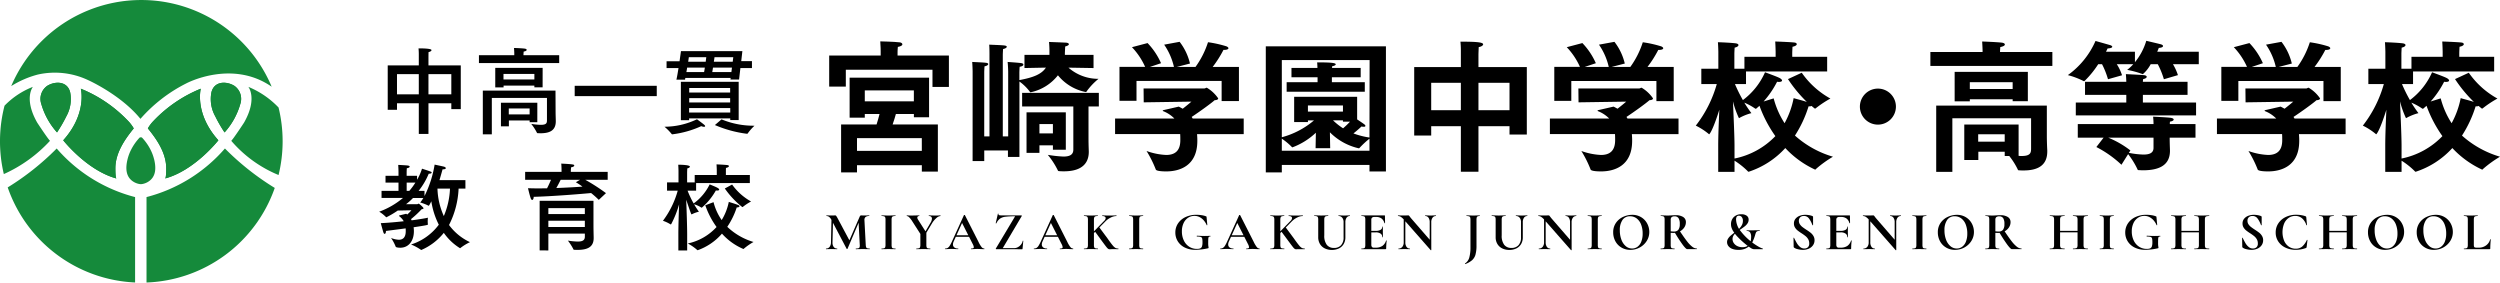 <svg xmlns="http://www.w3.org/2000/svg" xmlns:xlink="http://www.w3.org/1999/xlink" width="471.967" height="53.334" viewBox="0 0 471.967 53.334">
  <defs>
    <clipPath id="clip-path">
      <rect id="長方形_26" data-name="長方形 26" width="471.967" height="53.334" fill="none"/>
    </clipPath>
  </defs>
  <g id="logo-type-miyazaki-gakuen" transform="translate(0 0)">
    <g id="グループ_28" data-name="グループ 28" transform="translate(0 0)" clip-path="url(#clip-path)">
      <path id="パス_4" data-name="パス 4" d="M48.09,33.741a29.26,29.26,0,0,1-14.8,9.171V59.04A26.69,26.69,0,0,0,57.5,41.184a49.957,49.957,0,0,1-9.406-7.443" transform="translate(-5.629 -5.706)" fill="#158a3b"/>
      <path id="パス_5" data-name="パス 5" d="M9.437,29.924c-.538-.573-2.413-3.441-2.413-3.441-2.593-4.554-.813-6.749-.813-6.749A15.035,15.035,0,0,0,.857,23.288,26.835,26.835,0,0,0,.723,36.2a26.679,26.679,0,0,0,8.714-6.277" transform="translate(0 -3.337)" fill="#158a3b"/>
      <path id="パス_6" data-name="パス 6" d="M11,33.741a49.525,49.525,0,0,1-9.249,7.345A26.69,26.69,0,0,0,25.8,59.033V42.912A29.26,29.26,0,0,1,11,33.741" transform="translate(-0.296 -5.706)" fill="#158a3b"/>
      <path id="パス_7" data-name="パス 7" d="M17.014,15.1s6.2,2.751,9.93,7.337a28.544,28.544,0,0,1,8.665-6.7s8.576-4.588,16.109.632a26.687,26.687,0,0,0-49.172-.114A17.87,17.87,0,0,1,7.59,14.07,14.708,14.708,0,0,1,17.014,15.1" transform="translate(-0.43 0)" fill="#158a3b"/>
      <path id="パス_8" data-name="パス 8" d="M55.773,19.735s1.781,2.194-.813,6.748c0,0-1.875,2.868-2.413,3.442a23.613,23.613,0,0,0,8.927,6.454,26.821,26.821,0,0,0,0-12.743,16.6,16.6,0,0,0-5.7-3.9" transform="translate(-8.886 -3.337)" fill="#158a3b"/>
      <path id="パス_9" data-name="パス 9" d="M14.8,20.593c-.516-2.062-2.721-2.158-4.281-1.238A3,3,0,0,0,9.349,22.8a13.673,13.673,0,0,0,2.973,5.376,26.834,26.834,0,0,0,1.771-3.068,6.633,6.633,0,0,0,.707-4.518" transform="translate(-1.556 -3.179)" fill="#158a3b"/>
      <path id="パス_10" data-name="パス 10" d="M24.211,35.214c-.009-2.872,1.716-5.425,3.467-7.565a7.158,7.158,0,0,0-1.107-1.455,25.551,25.551,0,0,0-8.886-6.04s1.233,4.68-3.32,9.74c0,0,4.459,5.692,10.056,7.21-.214-.058-.209-1.722-.21-1.889" transform="translate(-2.429 -3.408)" fill="#158a3b"/>
      <path id="パス_11" data-name="パス 11" d="M52.294,19.355c-1.559-.92-3.765-.825-4.281,1.238a6.633,6.633,0,0,0,.707,4.518,26.835,26.835,0,0,0,1.771,3.068A13.673,13.673,0,0,0,53.464,22.8a3,3,0,0,0-1.17-3.447" transform="translate(-8.094 -3.179)" fill="#158a3b"/>
      <path id="パス_12" data-name="パス 12" d="M43.587,20.153a25.566,25.566,0,0,0-8.886,6.04,7.158,7.158,0,0,0-1.107,1.455c1.752,2.14,3.476,4.693,3.467,7.565,0,.167,0,1.832-.21,1.889,5.6-1.517,10.056-7.21,10.056-7.21-4.553-5.059-3.32-9.74-3.32-9.74" transform="translate(-5.681 -3.408)" fill="#158a3b"/>
      <path id="パス_13" data-name="パス 13" d="M14.8,20.593c-.516-2.062-2.721-2.158-4.281-1.238A3,3,0,0,0,9.349,22.8a13.673,13.673,0,0,0,2.973,5.376,26.834,26.834,0,0,0,1.771-3.068,6.633,6.633,0,0,0,.707-4.518" transform="translate(-1.556 -3.179)" fill="#158a3b"/>
      <path id="パス_14" data-name="パス 14" d="M24.211,35.214c-.009-2.872,1.716-5.425,3.467-7.565a7.158,7.158,0,0,0-1.107-1.455,25.551,25.551,0,0,0-8.886-6.04s1.233,4.68-3.32,9.74c0,0,4.459,5.692,10.056,7.21-.214-.058-.209-1.722-.21-1.889" transform="translate(-2.429 -3.408)" fill="#158a3b"/>
      <path id="パス_15" data-name="パス 15" d="M43.587,20.153a25.566,25.566,0,0,0-8.886,6.04,7.158,7.158,0,0,0-1.107,1.455c1.752,2.14,3.476,4.693,3.467,7.565,0,.167,0,1.832-.21,1.889,5.6-1.517,10.056-7.21,10.056-7.21-4.553-5.059-3.32-9.74-3.32-9.74" transform="translate(-5.681 -3.408)" fill="#158a3b"/>
      <path id="パス_16" data-name="パス 16" d="M52.294,19.355c-1.559-.921-3.765-.825-4.281,1.238a6.633,6.633,0,0,0,.707,4.518,26.749,26.749,0,0,0,1.771,3.068A13.679,13.679,0,0,0,53.464,22.8a3,3,0,0,0-1.17-3.447" transform="translate(-8.094 -3.179)" fill="#158a3b"/>
      <path id="パス_17" data-name="パス 17" d="M33.942,35.333a8.332,8.332,0,0,0-.7-1.85,9.754,9.754,0,0,0-1.55-2.2.253.253,0,0,0-.19-.078.494.494,0,0,1-.128,0,.252.252,0,0,0-.189.078,9.758,9.758,0,0,0-1.55,2.2,8.374,8.374,0,0,0-.7,1.85c-.4,1.644-.411,3.4,1.245,4.332a3.116,3.116,0,0,0,1.147.375.521.521,0,0,0,.089,0h.052a.523.523,0,0,0,.089,0,3.111,3.111,0,0,0,1.146-.375c1.656-.936,1.645-2.689,1.245-4.332" transform="translate(-4.854 -5.277)" fill="#158a3b"/>
      <path id="パス_18" data-name="パス 18" d="M101.885,22.456H100.1V21.347H95.785v5.8H93.961v-5.8H89.845v1.235H88.093V14.21h5.868V12.224a11.384,11.384,0,0,0-.054-1.234c2.326,0,2.45.232,2.45.34,0,.143-.268.322-.554.357-.018.341-.018.895-.018.895V14.21h6.1Zm-12.04-2.79H93.96v-3.81H89.845Zm5.939,0H100.1v-3.81H95.785Z" transform="translate(-14.897 -1.858)"/>
      <path id="パス_19" data-name="パス 19" d="M123.971,13.748H108.819V12.263h6.672v-.411s-.017-.572-.053-.948c.286,0,1.556.053,2.057.125.214.036.34.125.34.233,0,.125-.179.251-.572.322-.018.2-.036.555-.036.555v.125h6.744Zm-.68,9.32c0,.411.036,1.324.036,1.61v.071c0,1.825-1.289,2.254-2.9,2.254-.179,0-.34-.018-.519-.018-.071,0-.125-.017-.143-.089a9.933,9.933,0,0,0-1.074-1.664,12.229,12.229,0,0,0,1.807.179c1.109,0,1.163-.376,1.163-.895V20.331H111.252V27.2h-1.7V18.954h13.721Zm-2.451-4.74h-1.556v-.322H113.47v.34H111.9V14.66h8.945Zm-1,6.583h-1.449v-.322h-3.918V25.7h-1.5V21.244h6.869Zm-6.386-8.068h5.832V15.805h-5.832Zm1,6.6h3.935V22.317h-3.935Z" transform="translate(-18.402 -1.844)"/>
      <rect id="長方形_25" data-name="長方形 25" width="15.492" height="1.95" transform="translate(108.495 16.197)"/>
      <path id="パス_20" data-name="パス 20" d="M152.478,27.32a.148.148,0,0,1-.143-.054,9.841,9.841,0,0,0-1.359-1.377,14.226,14.226,0,0,0,6.136-1.413c1.521,1.127,1.538,1.162,1.538,1.305,0,.071-.09.125-.214.125a1.661,1.661,0,0,1-.518-.125,18.6,18.6,0,0,1-5.439,1.539m12.988-13.81h2.022v1.306h-2.182l-.251,2.164h-1.628l.036-.3h-8.552l-.053.322h-1.629c.144-.626.269-1.413.394-2.182h-2.254V13.528h2.451c.107-.787.214-1.485.268-1.914h11.593Zm-.483,11.127h-1.592v-.322h-7.764v.34h-1.556V17.409h10.912Zm-9.731-9.91c-.036.286-.09.554-.144.841h3.346c.053-.251.089-.537.142-.841Zm.322-1.968c-.036.251-.071.537-.125.859h3.309l.108-.859Zm.054,10.448h7.764v-.841h-7.764Zm.017-3.775h7.728v-.859h-7.728Zm0,1.879h7.728v-.823h-7.728Zm4.49-6.583c-.053.3-.089.59-.143.841h3.614l.107-.841Zm.287-1.968c-.036.287-.09.572-.125.859h3.56l.106-.859Zm1.324,11.736a15.708,15.708,0,0,0,6.226,1.2,9.265,9.265,0,0,0-1.289,1.467c-.017.054-.107.054-.16.054a22.338,22.338,0,0,1-6.029-1.646Z" transform="translate(-25.531 -1.964)"/>
      <path id="パス_21" data-name="パス 21" d="M102.435,41.927h-1.289A16.672,16.672,0,0,1,99.34,48.8a10.3,10.3,0,0,0,3.953,3.238,9.443,9.443,0,0,0-1.807,1.109c-.036.035-.053.035-.071.035a10.261,10.261,0,0,1-3.059-2.9A11.025,11.025,0,0,1,94.1,53.52a.137.137,0,0,1-.071-.037,9.5,9.5,0,0,0-1.86-1,10.472,10.472,0,0,0,5.241-3.739,14.559,14.559,0,0,1-1.413-4.419,7.705,7.705,0,0,1-.412.769c-.035.053-.053.071-.089.071a.065.065,0,0,1-.054-.018,7.912,7.912,0,0,0-1.538-.59,7.228,7.228,0,0,0,.59-.859h-1.95a10.652,10.652,0,0,1-1.324,1.181h2.093c.107,0,.2-.107.3-.107.09,0,.912.7.912.877,0,.107-.161.143-.358.179a19.985,19.985,0,0,1-2,1.861c.036.071.071.143.108.232,1.52-.2,2.737-.411,3.077-.5,0,0-.037.411-.037.769a3,3,0,0,0,.037.464v.036c0,.09-.054.144-2.7.537a4.9,4.9,0,0,1,.054.716v.035c0,1.879-1.038,3.113-2.558,3.113-.125,0-.823-.018-.877-.2a8.368,8.368,0,0,0-.877-1.646,4.356,4.356,0,0,0,1.467.34c.715,0,1.306-.376,1.306-1.61a5.274,5.274,0,0,0-.018-.537c-1.288.179-2.611.341-3.721.484v.053c0,.341-.125.5-.251.5-.071,0-.143-.072-.2-.2-.161-.448-.519-1.825-.519-1.825,1.306-.053,2.88-.2,4.329-.357a3.107,3.107,0,0,0-.841-.948c-.036-.036-.053-.054-.053-.071a.1.1,0,0,1,.053-.072l1.306-.322c.071.054.125.089.2.143a8.149,8.149,0,0,0,.787-.805l-2.576.054a17.385,17.385,0,0,1-2.146,1.27c-.037,0-.054-.017-.09-.053a6.7,6.7,0,0,0-1.27-1,14.863,14.863,0,0,0,4.49-2.594H86.6V42.356h3.2V40.8h-2.45V39.511H89.8v-.84c0-.215-.036-1-.054-1.217,0,0,1.539.072,1.843.125.215.036.322.107.322.2,0,.125-.215.268-.537.3-.018.143-.036.626-.036.823v.608h1.968v.752a9.681,9.681,0,0,0,.931-2.093s1.359.429,1.682.572a.208.208,0,0,1,.143.161c0,.108-.161.215-.5.215h-.054A13.336,13.336,0,0,1,93.6,42.356h1.109v.984A20.544,20.544,0,0,0,96.62,37.4s1.539.322,1.789.393c.215.072.322.179.322.269,0,.125-.161.232-.555.232h-.053c-.107.341-.3,1.092-.591,2.039h4.9ZM91.343,40.8v1.556h.5A12,12,0,0,0,92.988,40.8Zm5.814,1.127a13.437,13.437,0,0,0,1.2,5.188,14.611,14.611,0,0,0,1.163-5.188Z" transform="translate(-14.569 -6.324)"/>
      <path id="パス_22" data-name="パス 22" d="M134.9,40.222h-4.239a36.8,36.8,0,0,1,3.917,2.523l-1.359,1.27a17.608,17.608,0,0,0-1.449-1.288c-1.467.144-7.263.626-10.841.715v.036c0,.287-.125.555-.286.555-.09,0-.2-.107-.287-.358-.179-.5-.5-1.86-.5-1.86.591.018,1.253.036,1.986.036.518,0,1.055-.017,1.61-.017.3-.572.554-1.145.751-1.61h-4.884v-1.5h6.87v-.429s0-.572-.054-1.128c2.415.125,2.451.179,2.451.376,0,.125-.2.268-.59.322a6.6,6.6,0,0,0-.054.7v.16H134.9Zm-2.683,8.586c0,.931.036,2.076.036,2.308v.125c0,1.86-1.449,2.218-3.113,2.218-.2,0-.376-.017-.572-.017-.072,0-.108-.018-.125-.071a10.171,10.171,0,0,0-1.056-1.664,13.569,13.569,0,0,0,1.86.179c.877,0,1.342-.233,1.342-.913v-.59H123.7v3.185l-1.645-.018V44.194h10.161ZM123.7,46.7h6.887V45.572H123.7Zm0,2.433h6.887V47.951H123.7Zm2.326-8.909c-.214.43-.5,1-.823,1.556,1.825-.071,3.614-.161,4.937-.268a13.9,13.9,0,0,0-1.252-.823l.805-.465Z" transform="translate(-20.177 -6.284)"/>
      <path id="パス_23" data-name="パス 23" d="M167.03,40.882H156.888v1.431h-1.61a17.9,17.9,0,0,0,1.145,2.415,9.77,9.77,0,0,0,3.023-3.6s1.181.464,1.5.661c.214.125.3.233.3.322,0,.107-.125.179-.357.179a1.334,1.334,0,0,1-.269-.018,12.128,12.128,0,0,1-2.593,3.2.157.157,0,0,1-.108.054.142.142,0,0,1-.071-.036,4.862,4.862,0,0,0-1.341-.608,15.478,15.478,0,0,0,.911,1.4,5.907,5.907,0,0,0-1.323.483.066.066,0,0,1-.054.018c-.071,0-.107-.036-1.02-2.755.071,1.879.179,5.045.179,6.512V53.6h-1.664V50.435c0-1.216.072-3.756.144-5.545A19.717,19.717,0,0,1,152.2,48.61a.13.13,0,0,1-.107.071.065.065,0,0,1-.054-.018A6.385,6.385,0,0,0,150.626,48a17.043,17.043,0,0,0,2.791-5.689H151.4V40.756h2.164v-2.2s-.018-.769-.053-1.145c.429,0,2.2.036,2.2.358,0,.125-.161.268-.484.34-.017.25-.036.661-.036.661v1.986h1.432v-1.4h4.168v-.93s-.017-.716-.053-1.074c.268,0,1.556.071,2.021.125.215.018.322.107.322.2,0,.125-.179.268-.554.34-.018.2-.018.608-.018.608v.734h4.526Zm-6.852,3.6a10.349,10.349,0,0,0,1.539,3.382,10.452,10.452,0,0,0,1.342-3.435c.232.089,1.288.376,1.842.626.125.054.179.125.179.2,0,.108-.179.214-.412.214h-.107a14.549,14.549,0,0,1-1.789,3.668,12.153,12.153,0,0,0,4.955,2.862,11.205,11.205,0,0,0-1.825,1.27c-.036.036-.054.054-.09.054a11.4,11.4,0,0,1-4.043-2.9,10.831,10.831,0,0,1-4.579,3.131.152.152,0,0,1-.107-.054,8.669,8.669,0,0,0-1.771-1.216,10.246,10.246,0,0,0,5.438-3.113,15.71,15.71,0,0,1-2.129-4.1Zm3.506-3.327a10.9,10.9,0,0,0,3.578,3.2,9.821,9.821,0,0,0-1.521,1,.162.162,0,0,1-.089.053c-.037,0-.054-.017-.09-.036a16.4,16.4,0,0,1-3.256-3.471Z" transform="translate(-25.472 -6.317)"/>
      <path id="パス_24" data-name="パス 24" d="M188.4,12.077h9.72v-.83s0-.964-.08-1.847c0,0,2.624.053,3.695.187.268.027.482.188.482.375,0,.161-.214.376-.857.483-.054.455-.054,1.017-.054,1.017v.616H211v5.918H207.9v-3.24h-16.36v3.186H188.4Zm2.249,13.013h6.695c.214-.642.4-1.365.563-1.981h-2.785v.7h-2.865V16.255h15v7.471h-2.866V23.11h-3.4c-.135.455-.348,1.258-.617,1.981h8.542v8.891h-3.026V32.776H193.65v1.366h-3Zm15.236,2.571H193.65v2.41h12.237Zm-1.5-9h-9.264v2.061h9.264Z" transform="translate(-31.86 -1.589)"/>
      <path id="パス_25" data-name="パス 25" d="M220.973,15.044s-.027-1.124-.08-1.74c.294.027,2.035.08,2.571.16.321.027.454.134.454.241,0,.16-.241.348-.7.429-.027.348-.054,1.017-.054,1.017V27.362h.99V11.724s0-1.1-.053-1.687c.268.027,2.3.081,2.865.16.295.027.455.134.455.241,0,.161-.268.348-.7.429-.027.348-.053,1.044-.053,1.044v15.45h1.017V15.1s-.027-1.178-.107-1.794c.295.027,1.982.134,2.518.214.321.027.455.161.455.295,0,.16-.241.348-.7.4-.027.322-.054,1.018-.054,1.018v1.5c2.6-.483,4.2-1.1,5.008-2.356l-4.044.08v-2.49h4.713v-.4a18.949,18.949,0,0,0-.08-2.035s2.838.107,3.24.134c.295.027.508.134.508.294,0,.134-.187.295-.7.429,0,.294-.053.99-.053,1.312v.268h5.409v2.49l-4.739-.08a8.552,8.552,0,0,0,5.677,2.115,12.393,12.393,0,0,0-2.249,2.383.148.148,0,0,1-.161.107,8.97,8.97,0,0,1-5.248-3.16,8.9,8.9,0,0,1-5.168,3.213c-.053,0-.081-.027-.134-.107A9.021,9.021,0,0,0,229.809,17V31.244h-2.169V30.013h-4.472v2.008h-2.2Zm9.346,4.1H244.8v2.571H242.85v6.025c0,1.312.053,2.329.053,2.517,0,3.053-2.517,3.695-4.659,3.695-.295,0-.589,0-.857-.027-.268,0-.294-.081-.321-.134a14.742,14.742,0,0,0-1.9-2.946,23.868,23.868,0,0,0,2.945.322c1.152,0,1.874-.322,1.874-1.312v-8.14h-9.666Zm.83,3.668h7.417v7.069h-2.436v-.83h-2.544v1.419h-2.436Zm4.98,2.223h-2.544V26.8h2.544Z" transform="translate(-37.354 -1.611)"/>
      <path id="パス_26" data-name="パス 26" d="M253.357,23.982H264.55a6.036,6.036,0,0,0-2.115-1.392c-.054-.027-.081-.054-.081-.081,0-.053.054-.081.107-.107.375-.081,2.919-.67,2.919-.67.268.135.509.268.749.4.616-.482,1.312-1.044,1.634-1.339l-9,.134-.027-2.625h11.514c.134,0,.241-.134.429-.134a6.7,6.7,0,0,1,2.142,2.008c0,.214-.241.322-.67.348-.616.563-2.838,2.169-4.338,3.16a2.92,2.92,0,0,1,.188.294h9.639v2.946h-8.809c.027.348.053.724.053,1.071v.214c0,4.767-3.427,5.757-5.864,5.757-.241,0-1.9,0-1.982-.375a21.3,21.3,0,0,0-1.741-3.481,12.555,12.555,0,0,0,3.7.75c1.633,0,2.677-.75,2.677-2.785v-.053c0-.348,0-.723-.027-1.1H253.357Zm.83-9.746h4.847a13.239,13.239,0,0,0-2.49-3.722l2.946-.777a13.124,13.124,0,0,1,2.543,3.8l-2.088.7h4.525a12.145,12.145,0,0,0-1.848-4.2L265.54,9.5a10.656,10.656,0,0,1,1.955,4.1l-2.49.642h3.534A16.584,16.584,0,0,0,270.9,9.577a21.513,21.513,0,0,1,3.481.776c.241.107.375.241.375.348,0,.188-.268.322-.83.322h-.107a21.05,21.05,0,0,1-2.035,3.213h4.954v6.454h-3.267v-3.8H257.4v3.749h-3.213Z" transform="translate(-42.844 -1.606)"/>
      <path id="パス_27" data-name="パス 27" d="M287.6,10.528h22.68V34.145h-3.107V32.913H290.626v1.419H287.6Zm5.355,9.532h11.889v4.258c1.553,1.044,1.553,1.044,1.553,1.232,0,.107-.081.16-.295.16a1.42,1.42,0,0,1-.428-.053c-.348.321-.884.8-1.526,1.312a14.608,14.608,0,0,0,3.025.776l.027-14.62H290.626V27.692a15.587,15.587,0,0,0,6.079-3.186h-1.152v.322h-2.6Zm14.218,10.175V27.959A16.439,16.439,0,0,0,305.3,29.7c-.054.053-.081.081-.135.081a11.111,11.111,0,0,1-5.462-3.026l.054,3H297l.054-2.918a13.091,13.091,0,0,1-4.419,2.758c-.053,0-.08-.027-.134-.081a11.521,11.521,0,0,0-1.875-1.553v2.276ZM291.537,17.3h5.837v-.937h-4.926V14.6h4.9c0-.322-.027-.7-.053-1.044,2.731,0,3.507.107,3.507.376,0,.134-.268.294-.669.347,0,.107-.027.214-.027.322h5.408v1.767h-5.436V17.3h6.213V19.1H291.537Zm10.63,4.391h-6.614v1.152h6.614Zm0,2.812h-1.875a12.4,12.4,0,0,0,1.9,1.5,15.125,15.125,0,0,0,1.312-1.259h-1.339Z" transform="translate(-48.635 -1.78)"/>
      <path id="パス_28" data-name="パス 28" d="M321.32,14.257h8.809V11.312a17.109,17.109,0,0,0-.081-1.848c3.214,0,4.285.134,4.285.509,0,.214-.375.455-.83.509-.027.509-.054,1.339-.054,1.339v2.437h9.131V27h-3.266v-1.58h-5.864v8.6h-3.32v-8.6h-5.6V27.19H321.32Zm8.809,2.972h-5.6V22.4h5.6Zm9.185,0h-5.864V22.4h5.864Z" transform="translate(-54.337 -1.6)"/>
      <path id="パス_29" data-name="パス 29" d="M352.15,23.982h11.193a6.036,6.036,0,0,0-2.115-1.392c-.054-.027-.081-.054-.081-.081,0-.053.054-.081.107-.107.375-.081,2.919-.67,2.919-.67.268.135.509.268.749.4.616-.482,1.312-1.044,1.634-1.339l-9,.134-.027-2.625h11.514c.134,0,.241-.134.429-.134a6.7,6.7,0,0,1,2.142,2.008c0,.214-.241.322-.67.348-.616.563-2.838,2.169-4.338,3.16a2.925,2.925,0,0,1,.188.294h9.639v2.946h-8.809c.027.348.053.724.053,1.071v.214c0,4.767-3.427,5.757-5.864,5.757-.241,0-1.9,0-1.982-.375a21.3,21.3,0,0,0-1.741-3.481,12.555,12.555,0,0,0,3.7.75c1.633,0,2.677-.75,2.677-2.785v-.053c0-.348,0-.723-.027-1.1H352.15Zm.83-9.746h4.847a13.239,13.239,0,0,0-2.49-3.722l2.946-.777a13.124,13.124,0,0,1,2.543,3.8l-2.088.7h4.525a12.145,12.145,0,0,0-1.848-4.2l2.919-.535a10.656,10.656,0,0,1,1.955,4.1l-2.49.642h3.534a16.583,16.583,0,0,0,2.356-4.659,21.513,21.513,0,0,1,3.481.776c.241.107.375.241.375.348,0,.188-.268.322-.83.322h-.107a21.05,21.05,0,0,1-2.035,3.213h4.954v6.454h-3.267v-3.8H356.193v3.749H352.98Z" transform="translate(-59.551 -1.606)"/>
      <path id="パス_30" data-name="パス 30" d="M389.532,29.033c0-1.687.107-4.418.214-6.721-1.285,4.071-1.874,4.632-1.928,4.632-.027,0-.08-.053-.134-.107A12.377,12.377,0,0,0,385.3,25.31a22.768,22.768,0,0,0,3.963-7.845h-2.919V14.574h3.213v-3.24s-.027-1.2-.081-1.767c.214,0,2.41.081,3.4.214.322.053.482.188.482.322,0,.187-.268.4-.723.482-.027.4-.053,1.071-.053,1.071v2.919h1.9V12.324h5.891v-.937s-.027-1.393-.081-1.955c.214,0,2.946.107,3.588.188.322.027.482.16.482.321s-.241.376-.8.482c-.027.348-.054,1.1-.054,1.1v.8H410.1v2.758H394.78v2.383h-2.088a27.518,27.518,0,0,0,1.5,3.026,13.213,13.213,0,0,0,4.178-5.249s2.223.8,2.731,1.071c.322.161.482.348.482.482,0,.161-.214.268-.616.268-.107,0-.214-.027-.322-.027a17.739,17.739,0,0,1-2.544,3.722l1.9-.589a16.08,16.08,0,0,0,2.061,4.686,16.236,16.236,0,0,0,1.713-4.74c.242.107,1.526.4,2.491.724a25.259,25.259,0,0,1-3.562-4.312l2.6-1.2a15.952,15.952,0,0,0,5.409,4.873,20.331,20.331,0,0,0-2.678,1.767c-.106.081-.16.134-.214.134s-.107-.053-.188-.107l-.482-.4a.9.9,0,0,1-.4.081h-.161a22.277,22.277,0,0,1-2.57,5.515,18.528,18.528,0,0,0,7.176,3.99,21.267,21.267,0,0,0-3.16,2.276c-.08.107-.16.161-.214.161a17.909,17.909,0,0,1-5.624-4.071,16.1,16.1,0,0,1-6.908,4.472c-.081,0-.134-.027-.214-.134a14.4,14.4,0,0,0-2.464-1.955V34.04h-3.079Zm3.079,2.49a14.7,14.7,0,0,0,7.712-4.231,23.93,23.93,0,0,1-3-5.73c-.16.16-.348.294-.509.455a.323.323,0,0,1-.214.106.233.233,0,0,1-.161-.08,11.133,11.133,0,0,0-1.981-1.071,23.35,23.35,0,0,0,1.339,1.981,9.733,9.733,0,0,0-2.223.884.148.148,0,0,1-.134.053,17.5,17.5,0,0,1-1.124-3.159c.106,2.543.294,6.56.294,8.434Z" transform="translate(-65.157 -1.595)"/>
      <path id="パス_31" data-name="パス 31" d="M425.985,20.131a3.4,3.4,0,1,1-3.4,3.4,3.406,3.406,0,0,1,3.4-3.4" transform="translate(-71.461 -3.404)"/>
      <path id="パス_32" data-name="パス 32" d="M438.6,11.414h9.854v-.375s-.027-.884-.08-1.607c.214,0,2.811.107,3.722.214.375.053.563.187.563.348,0,.187-.268.375-.857.482-.027.268-.054.723-.054.937h9.881v2.624H438.6Zm1.1,10.121h20.886v5.838c0,.776.053,2.2.081,2.6v.214c0,2.624-1.767,3.588-4.472,3.588-.268,0-.562,0-.857-.027a.209.209,0,0,1-.241-.161,13.316,13.316,0,0,0-1.606-2.543h-.857v-.8h-4.981v1.553H445V25.1h10.256v5.918a4.779,4.779,0,0,0,.589.027c1.713,0,1.767-.67,1.767-1.446V23.919H442.749V34.04H439.7Zm3.481-6.373H457V20.7h-2.866V20.33h-8.086v.4h-2.865Zm10.951,1.955h-8.086V18.4h8.086Zm-1.5,9.827h-5.007v1.393h5.007Z" transform="translate(-74.17 -1.595)"/>
      <path id="パス_33" data-name="パス 33" d="M475.566,13.689a17.785,17.785,0,0,1-2.517,3.107c-.054.053-.107.107-.161.107s-.08-.027-.134-.054a14.522,14.522,0,0,0-2.918-1.1A15.663,15.663,0,0,0,475.057,9.3s2.651.75,2.812.8c.214.081.347.188.347.295,0,.16-.294.294-.883.321-.081.188-.188.4-.294.616H482.5v1.982a11.665,11.665,0,0,0,2.142-4.043s2.624.616,2.784.67c.241.08.376.187.376.321,0,.161-.241.322-.8.348-.081.241-.188.482-.295.723h7.846v2.356h-4.874a10.166,10.166,0,0,1,.937,2.062l-2.651.776a15.2,15.2,0,0,0-1.152-2.838h-1.339A6.518,6.518,0,0,1,484,15.563a.16.16,0,0,1-.106-.027,17.8,17.8,0,0,0-2.866-.777,7.134,7.134,0,0,0,1.152-1.071h-3.106a8.779,8.779,0,0,1,.99,2.089l-2.651.749a15.33,15.33,0,0,0-1.125-2.838Zm-4.231,7.23h9.533V19.473h-7.792V17.009h7.792c0-.294-.027-.883-.081-1.446,0,0,3.026.134,3.535.214.268.054.4.16.4.295,0,.16-.214.348-.67.428a3.314,3.314,0,0,0-.054.509h8.435v2.464H484v1.447h10.041v2.436H471.335Zm.375,4.07h14.3c0-.375-.027-.883-.08-1.393,0,0,2.49.107,3.32.214.375.053.563.188.563.322,0,.16-.214.321-.7.4a2.542,2.542,0,0,0-.027.455h4.847V27.56h-4.873v.214c0,.8.054,2.061.054,2.249,0,2.918-2.3,3.695-5.142,3.695-.241,0-.482-.027-.723-.027-.187,0-.241-.054-.268-.161a15,15,0,0,0-1.767-2.865l-1.259,2.008a20.684,20.684,0,0,0-4.739-3.347l1.366-1.767H471.71Zm9.64,5.436a16.159,16.159,0,0,0,2.758.322c1.125,0,1.9-.295,1.9-1.259V27.56h-8.542a17.811,17.811,0,0,1,4.177,2.41Z" transform="translate(-79.452 -1.568)"/>
      <path id="パス_34" data-name="パス 34" d="M503.709,23.982H514.9a6.036,6.036,0,0,0-2.115-1.392c-.054-.027-.081-.054-.081-.081,0-.053.054-.081.107-.107.375-.081,2.919-.67,2.919-.67.268.135.509.268.749.4.616-.482,1.312-1.044,1.634-1.339l-9,.134-.027-2.625h11.514c.134,0,.241-.134.429-.134a6.7,6.7,0,0,1,2.142,2.008c0,.214-.241.322-.67.348-.616.563-2.838,2.169-4.338,3.16a2.914,2.914,0,0,1,.188.294H528v2.946h-8.809c.027.348.053.724.053,1.071v.214c0,4.767-3.427,5.757-5.864,5.757-.241,0-1.9,0-1.982-.375a21.3,21.3,0,0,0-1.741-3.481,12.555,12.555,0,0,0,3.7.75c1.633,0,2.677-.75,2.677-2.785v-.053c0-.348,0-.723-.027-1.1H503.709Zm.83-9.746h4.847a13.239,13.239,0,0,0-2.49-3.722l2.945-.777a13.124,13.124,0,0,1,2.543,3.8l-2.088.7h4.525a12.145,12.145,0,0,0-1.848-4.2l2.919-.535a10.657,10.657,0,0,1,1.955,4.1l-2.49.642h3.534a16.585,16.585,0,0,0,2.356-4.659,21.514,21.514,0,0,1,3.481.776c.241.107.375.241.375.348,0,.188-.268.322-.83.322h-.107a21.05,21.05,0,0,1-2.035,3.213h4.954v6.454h-3.267v-3.8H507.752v3.749h-3.213Z" transform="translate(-85.18 -1.606)"/>
      <path id="パス_35" data-name="パス 35" d="M541.09,29.033c0-1.687.107-4.418.214-6.721-1.285,4.071-1.874,4.632-1.928,4.632-.027,0-.08-.053-.134-.107a12.376,12.376,0,0,0-2.383-1.526,22.768,22.768,0,0,0,3.963-7.845H537.9V14.574h3.213v-3.24s-.027-1.2-.081-1.767c.214,0,2.41.081,3.4.214.322.053.482.188.482.322,0,.187-.268.4-.723.482-.027.4-.053,1.071-.053,1.071v2.919h1.9V12.324h5.891v-.937s-.027-1.393-.081-1.955c.214,0,2.945.107,3.588.188.322.027.482.16.482.321s-.241.376-.8.482c-.027.348-.054,1.1-.054,1.1v.8h6.587v2.758H546.338v2.383H544.25a27.524,27.524,0,0,0,1.5,3.026,13.214,13.214,0,0,0,4.178-5.249s2.223.8,2.731,1.071c.322.161.482.348.482.482,0,.161-.214.268-.616.268-.107,0-.214-.027-.322-.027a17.741,17.741,0,0,1-2.544,3.722l1.9-.589a16.079,16.079,0,0,0,2.061,4.686,16.238,16.238,0,0,0,1.713-4.74c.242.107,1.526.4,2.491.724a25.256,25.256,0,0,1-3.562-4.312l2.6-1.2A15.952,15.952,0,0,0,562.27,20.2a20.333,20.333,0,0,0-2.678,1.767c-.106.081-.16.134-.214.134s-.107-.053-.188-.107l-.482-.4a.9.9,0,0,1-.4.081h-.161a22.277,22.277,0,0,1-2.57,5.515,18.528,18.528,0,0,0,7.176,3.99,21.269,21.269,0,0,0-3.16,2.276c-.08.107-.16.161-.214.161a17.91,17.91,0,0,1-5.623-4.071,16.1,16.1,0,0,1-6.908,4.472c-.081,0-.134-.027-.214-.134a14.4,14.4,0,0,0-2.464-1.955V34.04H541.09Zm3.079,2.49a14.7,14.7,0,0,0,7.712-4.231,23.932,23.932,0,0,1-3-5.73c-.16.16-.348.294-.508.455a.323.323,0,0,1-.214.106.233.233,0,0,1-.161-.08,11.131,11.131,0,0,0-1.981-1.071,23.351,23.351,0,0,0,1.339,1.981,9.733,9.733,0,0,0-2.223.884.148.148,0,0,1-.134.053,17.5,17.5,0,0,1-1.124-3.159c.106,2.543.294,6.56.294,8.434Z" transform="translate(-90.786 -1.595)"/>
      <path id="パス_36" data-name="パス 36" d="M188.717,49.171l.3.021L188.9,54.02a1.387,1.387,0,0,0,.219.863.759.759,0,0,0,.648.311c.021,0,.031.021.031.061s-.01.061-.031.061q-.275,0-.429-.01l-.561-.011-.644.011q-.163.01-.439.01c-.021,0-.031-.021-.031-.061s.01-.061.031-.061a.8.8,0,0,0,.664-.317,1.416,1.416,0,0,0,.255-.857Zm7.228,6.085c0,.041-.007.061-.021.061q-.346,0-.551-.01l-.756-.011-.765.011q-.194.01-.531.01c-.021,0-.031-.021-.031-.061s.01-.061.031-.061a1.563,1.563,0,0,0,.485-.056.324.324,0,0,0,.209-.2,1.211,1.211,0,0,0,.03-.449l-.234-4.533.521-.817-2.6,6.105a.1.1,0,0,1-.163,0L188.7,49.784a1.766,1.766,0,0,0-.424-.551.793.793,0,0,0-.505-.174c-.021,0-.031-.021-.031-.061s.01-.061.031-.061l.479.01c.1.007.219.01.368.01l.541-.01a2.048,2.048,0,0,1,.235-.01.241.241,0,0,1,.2.091,4.456,4.456,0,0,1,.266.439l2.287,4.288-.51.919,2.389-5.482a.541.541,0,0,1,.127-.2.268.268,0,0,1,.179-.056c.061,0,.13,0,.209.01s.168.01.27.01l.6-.01c.1-.007.231-.01.409-.01.02,0,.03.02.03.061s-.01.061-.03.061a1.022,1.022,0,0,0-.695.194.724.724,0,0,0-.194.6l.245,4.636a1.667,1.667,0,0,0,.076.459.322.322,0,0,0,.2.194,1.542,1.542,0,0,0,.464.051c.014,0,.021.021.021.061" transform="translate(-31.735 -8.275)"/>
      <path id="パス_37" data-name="パス 37" d="M202.236,54.949a.305.305,0,0,0,.2.194,1.579,1.579,0,0,0,.474.052c.02,0,.031.02.031.061s-.011.061-.031.061q-.337,0-.531-.01l-.776-.01-.755.01q-.2.01-.551.01c-.014,0-.021-.02-.021-.061s.007-.061.021-.061a1.636,1.636,0,0,0,.479-.052.32.32,0,0,0,.209-.2,1.368,1.368,0,0,0,.056-.454V49.763a1.319,1.319,0,0,0-.056-.449.337.337,0,0,0-.209-.2,1.5,1.5,0,0,0-.479-.056c-.014,0-.021-.021-.021-.061s.007-.061.021-.061l.551.01q.47.021.755.021c.211,0,.474-.007.786-.021l.521-.01c.02,0,.031.021.031.061s-.011.061-.031.061a1.349,1.349,0,0,0-.469.061.338.338,0,0,0-.2.209,1.492,1.492,0,0,0-.052.455V54.49a1.485,1.485,0,0,0,.052.459" transform="translate(-33.868 -8.275)"/>
      <path id="パス_38" data-name="パス 38" d="M206.467,49.288a.7.7,0,0,0-.424-.229c-.021,0-.031-.021-.031-.061s.01-.061.031-.061l.317.011q.224.02.317.02.356,0,1.03-.02l.675-.011c.013,0,.02.021.02.061s-.007.061-.02.061a.41.41,0,0,0-.271.081.267.267,0,0,0-.1.214.764.764,0,0,0,.143.388l1.471,2.317-.98.459L207.1,50.111a4.417,4.417,0,0,0-.628-.823m3.251,2.772v2.43a1.485,1.485,0,0,0,.051.459.308.308,0,0,0,.2.194,1.589,1.589,0,0,0,.474.051c.021,0,.032.021.032.061s-.011.061-.032.061q-.337,0-.53-.011l-.766-.01-.755.01q-.2.011-.551.011c-.014,0-.021-.021-.021-.061s.007-.061.021-.061a1.646,1.646,0,0,0,.479-.051.321.321,0,0,0,.209-.2,1.362,1.362,0,0,0,.057-.454V52.152Zm1.052-2.5a.468.468,0,0,0-.148-.373.633.633,0,0,0-.424-.127c-.021,0-.031-.021-.031-.061s.01-.061.031-.061l.541.011q.469.02.837.02c.115,0,.256-.007.419-.02l.378-.011c.013,0,.021.021.021.061s-.007.061-.021.061a1.322,1.322,0,0,0-.776.393,4.014,4.014,0,0,0-.817.985l-1.327,2.215-.214-.174,1.255-2.134a1.609,1.609,0,0,0,.276-.786" transform="translate(-34.838 -8.275)"/>
      <path id="パス_39" data-name="パス 39" d="M222.152,55.241c0,.041-.017.061-.052.061-.136,0-.346-.007-.632-.021s-.514-.021-.643-.021c-.17,0-.378.007-.623.021s-.415.021-.551.021c-.027,0-.042-.021-.042-.061s.014-.061.042-.061a.957.957,0,0,0,.383-.056.2.2,0,0,0,.117-.2,1.581,1.581,0,0,0-.2-.582l-2.072-4.094.5-.878-2.032,4.482a1.352,1.352,0,0,0-.133.552.685.685,0,0,0,.261.572,1.1,1.1,0,0,0,.7.2c.034,0,.051.021.051.061s-.017.061-.051.061c-.123,0-.3-.007-.531-.021-.258-.013-.484-.021-.674-.021s-.4.007-.664.021c-.231.013-.418.021-.561.021-.027,0-.041-.021-.041-.061s.013-.061.041-.061a.913.913,0,0,0,.479-.117,1.3,1.3,0,0,0,.388-.419,7.04,7.04,0,0,0,.459-.893l2.215-4.87q.02-.03.092-.03c.054,0,.085.01.091.03l2.553,5.024a5.284,5.284,0,0,0,.592,1,.656.656,0,0,0,.489.275c.034,0,.052.021.052.061m-5.472-2.562h2.941l.071.286h-3.165Z" transform="translate(-36.307 -8.261)"/>
      <path id="パス_40" data-name="パス 40" d="M229.881,49.06c0-.01-.029-.015-.076-.015a13.591,13.591,0,0,0-1.771.086,2.212,2.212,0,0,0-1,.367,2.276,2.276,0,0,0-.674.873.059.059,0,0,1-.041.01c-.061,0-.089-.013-.081-.041l.408-1.776c0-.007.013-.01.042-.01.067,0,.095.01.081.031a.247.247,0,0,0-.01.081.159.159,0,0,0,.117.164,1.773,1.773,0,0,0,.474.041h3.727a.082.082,0,0,1,.076.051.067.067,0,0,1-.005.082l-3.533,5.972c-.027.034-.037.056-.03.066s.03.016.071.016h2.062a1.477,1.477,0,0,0,.715-.189,1.866,1.866,0,0,0,.592-.505,1.5,1.5,0,0,0,.307-.674c.007-.02.027-.031.061-.031s.051.011.051.031l-.143,1.481a.116.116,0,0,1-.026.066.079.079,0,0,1-.066.036q-1.522-.021-4.891-.021a.064.064,0,0,1-.061-.046.08.08,0,0,1,.01-.087l3.583-5.992c.021-.034.029-.056.026-.066" transform="translate(-38.259 -8.211)"/>
      <path id="パス_41" data-name="パス 41" d="M242.337,55.241c0,.041-.017.061-.052.061-.136,0-.346-.007-.632-.021s-.514-.021-.643-.021c-.17,0-.378.007-.623.021s-.415.021-.551.021c-.027,0-.042-.021-.042-.061s.014-.061.042-.061a.957.957,0,0,0,.383-.056.2.2,0,0,0,.117-.2,1.581,1.581,0,0,0-.2-.582l-2.072-4.094.5-.878-2.032,4.482a1.352,1.352,0,0,0-.133.552.685.685,0,0,0,.261.572,1.1,1.1,0,0,0,.7.2c.034,0,.051.021.051.061s-.017.061-.051.061c-.123,0-.3-.007-.531-.021-.258-.013-.484-.021-.674-.021s-.4.007-.664.021c-.231.013-.418.021-.561.021-.027,0-.041-.021-.041-.061s.013-.061.041-.061a.913.913,0,0,0,.479-.117,1.3,1.3,0,0,0,.388-.419,7.04,7.04,0,0,0,.459-.893l2.215-4.87q.02-.03.092-.03c.054,0,.085.01.091.03L241.2,53.9a5.283,5.283,0,0,0,.592,1,.656.656,0,0,0,.489.275c.034,0,.052.021.052.061m-5.472-2.562h2.941l.071.286h-3.165Z" transform="translate(-39.72 -8.261)"/>
      <path id="パス_42" data-name="パス 42" d="M246.965,49.314a.339.339,0,0,0-.2-.2,1.413,1.413,0,0,0-.464-.056c-.021,0-.031-.021-.031-.061s.01-.061.031-.061l.541.011q.47.02.745.02.307,0,.776-.02l.521-.011c.02,0,.03.021.03.061s-.01.061-.03.061a1.276,1.276,0,0,0-.464.061.353.353,0,0,0-.2.209,1.359,1.359,0,0,0-.057.454v4.707a1.479,1.479,0,0,0,.052.459.305.305,0,0,0,.2.194,1.6,1.6,0,0,0,.475.051c.027,0,.041.021.041.061s-.014.061-.041.061q-.338,0-.531-.011l-.766-.01-.755.01q-.2.011-.552.011c-.013,0-.02-.021-.02-.061s.007-.061.02-.061a1.645,1.645,0,0,0,.48-.051.321.321,0,0,0,.209-.2,1.366,1.366,0,0,0,.056-.454V49.764a1.325,1.325,0,0,0-.056-.45m3.4.133a.319.319,0,0,0-.163-.286.866.866,0,0,0-.459-.1c-.021,0-.031-.021-.031-.061s.01-.061.031-.061l.479.011q.45.02.838.02.419,0,.867-.02l.46-.011c.021,0,.031.021.031.061s-.01.061-.031.061a2.392,2.392,0,0,0-1.031.271,3.8,3.8,0,0,0-1.02.72l-2.624,2.664-.276-.03,2.634-2.7a.818.818,0,0,0,.3-.541m-2.051,2.5.817-.786,1.562,2.1q.663.95,1,1.343a1.933,1.933,0,0,0,.536.49,1.213,1.213,0,0,0,.521.1c.02,0,.03.021.03.061s-.01.061-.03.061H251.6c-.109,0-.2,0-.275.01s-.137.01-.184.01a.507.507,0,0,1-.281-.076,1.411,1.411,0,0,1-.286-.281q-.168-.2-.6-.786c-.034-.047-.072-.1-.117-.158s-.093-.125-.148-.2Z" transform="translate(-41.643 -8.275)"/>
      <path id="パス_43" data-name="パス 43" d="M258.5,54.949a.305.305,0,0,0,.2.194,1.578,1.578,0,0,0,.474.052c.02,0,.031.02.031.061s-.011.061-.031.061q-.337,0-.531-.01l-.776-.01-.755.01q-.2.01-.551.01c-.014,0-.021-.02-.021-.061s.007-.061.021-.061a1.636,1.636,0,0,0,.479-.052.32.32,0,0,0,.209-.2,1.368,1.368,0,0,0,.056-.454V49.763a1.319,1.319,0,0,0-.056-.449.337.337,0,0,0-.209-.2,1.5,1.5,0,0,0-.479-.056c-.014,0-.021-.021-.021-.061s.007-.061.021-.061l.551.01q.47.021.755.021c.211,0,.474-.007.786-.021l.521-.01c.02,0,.031.021.031.061s-.011.061-.031.061a1.349,1.349,0,0,0-.469.061.338.338,0,0,0-.2.209,1.492,1.492,0,0,0-.052.455V54.49a1.485,1.485,0,0,0,.052.459" transform="translate(-43.383 -8.275)"/>
      <path id="パス_44" data-name="パス 44" d="M268.825,54.983a3.2,3.2,0,0,1-1.317-1.179,3.088,3.088,0,0,1-.459-1.654,3.036,3.036,0,0,1,.516-1.736,3.407,3.407,0,0,1,1.424-1.189,4.773,4.773,0,0,1,2.042-.424,6.379,6.379,0,0,1,.98.076,3.533,3.533,0,0,1,.787.2.306.306,0,0,1,.128.066.579.579,0,0,1,.025.168l.133,1.419c0,.021-.019.034-.056.042s-.06,0-.066-.031a3.284,3.284,0,0,0-.43-.735,2.734,2.734,0,0,0-.776-.695,2.076,2.076,0,0,0-1.112-.3,2.119,2.119,0,0,0-1.195.357,2.413,2.413,0,0,0-.852,1.021,3.59,3.59,0,0,0-.312,1.541,3.913,3.913,0,0,0,.362,1.715,2.809,2.809,0,0,0,1.006,1.174,2.59,2.59,0,0,0,1.449.419,1.777,1.777,0,0,0,.643-.091.59.59,0,0,0,.327-.358,2.3,2.3,0,0,0,.1-.786,3.028,3.028,0,0,0-.061-.739.4.4,0,0,0-.261-.281,2.346,2.346,0,0,0-.7-.071c-.042,0-.061-.027-.061-.081a.108.108,0,0,1,.015-.056.045.045,0,0,1,.037-.026c.577.034,1.048.051,1.408.051s.708-.01,1.082-.03c.027,0,.042.024.047.071s-.012.071-.047.071a.332.332,0,0,0-.26.066.528.528,0,0,0-.1.312c-.013.157-.02.429-.02.817a4.183,4.183,0,0,0,.035.653,1.942,1.942,0,0,1,.037.245.117.117,0,0,1-.021.082.225.225,0,0,1-.091.041,11.31,11.31,0,0,1-2.369.286,4.427,4.427,0,0,1-2.022-.434" transform="translate(-45.159 -8.252)"/>
      <path id="パス_45" data-name="パス 45" d="M284.686,55.241c0,.041-.017.061-.052.061-.136,0-.346-.007-.632-.021s-.514-.021-.643-.021c-.17,0-.378.007-.623.021s-.415.021-.551.021c-.027,0-.042-.021-.042-.061s.014-.061.042-.061a.957.957,0,0,0,.383-.056.2.2,0,0,0,.117-.2,1.581,1.581,0,0,0-.2-.582l-2.072-4.094.5-.878-2.032,4.482a1.352,1.352,0,0,0-.133.552.685.685,0,0,0,.261.572,1.1,1.1,0,0,0,.7.2c.034,0,.051.021.051.061s-.017.061-.051.061c-.123,0-.3-.007-.531-.021-.258-.013-.484-.021-.674-.021s-.4.007-.664.021c-.231.013-.418.021-.561.021-.027,0-.041-.021-.041-.061s.013-.061.041-.061a.913.913,0,0,0,.479-.117,1.3,1.3,0,0,0,.388-.419,7.04,7.04,0,0,0,.459-.893l2.215-4.87q.02-.03.092-.03c.054,0,.085.01.091.03l2.552,5.024a5.286,5.286,0,0,0,.592,1,.656.656,0,0,0,.489.275c.034,0,.052.021.052.061m-5.472-2.562h2.941l.071.286h-3.165Z" transform="translate(-46.882 -8.261)"/>
      <path id="パス_46" data-name="パス 46" d="M289.314,49.314a.339.339,0,0,0-.2-.2,1.413,1.413,0,0,0-.464-.056c-.021,0-.031-.021-.031-.061s.01-.061.031-.061l.541.011q.47.02.745.02.307,0,.776-.02l.521-.011c.02,0,.03.021.03.061s-.01.061-.03.061a1.276,1.276,0,0,0-.464.061.353.353,0,0,0-.2.209,1.358,1.358,0,0,0-.057.454v4.707a1.479,1.479,0,0,0,.052.459.305.305,0,0,0,.2.194,1.6,1.6,0,0,0,.475.051c.027,0,.041.021.041.061s-.014.061-.041.061q-.338,0-.531-.011l-.766-.01-.755.01q-.2.011-.552.011c-.013,0-.02-.021-.02-.061s.007-.061.02-.061a1.645,1.645,0,0,0,.48-.051.321.321,0,0,0,.209-.2,1.366,1.366,0,0,0,.056-.454V49.764a1.325,1.325,0,0,0-.056-.45m3.4.133a.319.319,0,0,0-.163-.286.866.866,0,0,0-.46-.1c-.021,0-.031-.021-.031-.061s.01-.061.031-.061l.479.011q.45.02.838.02.419,0,.867-.02l.46-.011c.021,0,.031.021.031.061s-.01.061-.031.061a2.392,2.392,0,0,0-1.031.271,3.8,3.8,0,0,0-1.02.72l-2.624,2.664-.276-.03,2.634-2.7a.818.818,0,0,0,.3-.541m-2.051,2.5.817-.786,1.562,2.1q.663.95,1,1.343a1.933,1.933,0,0,0,.536.49,1.213,1.213,0,0,0,.521.1c.02,0,.03.021.03.061s-.01.061-.03.061h-1.144c-.109,0-.2,0-.275.01s-.137.01-.184.01a.507.507,0,0,1-.281-.076,1.411,1.411,0,0,1-.286-.281q-.168-.2-.6-.786c-.034-.047-.072-.1-.117-.158s-.093-.125-.148-.2Z" transform="translate(-48.805 -8.275)"/>
      <path id="パス_47" data-name="パス 47" d="M303.888,49.375a.841.841,0,0,0-.7-.317c-.013,0-.02-.021-.02-.061s.007-.061.02-.061l.49.01q.388.02.623.02.193,0,.561-.02l.469-.01c.014,0,.021.02.021.061s-.007.061-.021.061a.721.721,0,0,0-.622.317,1.477,1.477,0,0,0-.224.867v2.838a2.438,2.438,0,0,1-.317,1.255,2.111,2.111,0,0,1-.893.833,2.928,2.928,0,0,1-1.333.291,3,3,0,0,1-1.337-.286,2.159,2.159,0,0,1-.914-.832,2.422,2.422,0,0,1-.332-1.281v-3.3a1.321,1.321,0,0,0-.056-.45.338.338,0,0,0-.2-.2,1.4,1.4,0,0,0-.464-.056c-.02,0-.03-.021-.03-.061s.01-.061.03-.061l.542.01q.469.02.745.02.305,0,.775-.02l.521-.01c.021,0,.031.02.031.061s-.01.061-.031.061a1.3,1.3,0,0,0-.464.061.353.353,0,0,0-.2.209,1.365,1.365,0,0,0-.056.454V52.7a2.793,2.793,0,0,0,.479,1.8,1.66,1.66,0,0,0,1.358.582,1.725,1.725,0,0,0,1.328-.515,2.092,2.092,0,0,0,.479-1.476V50.242a1.362,1.362,0,0,0-.25-.867" transform="translate(-50.496 -8.275)"/>
      <path id="パス_48" data-name="パス 48" d="M309.3,55.255c0-.041.011-.061.032-.061a1.586,1.586,0,0,0,.474-.052.306.306,0,0,0,.2-.2,1.494,1.494,0,0,0,.051-.454V49.763a1.436,1.436,0,0,0-.051-.449.319.319,0,0,0-.2-.2,1.451,1.451,0,0,0-.469-.056c-.021,0-.032-.02-.032-.061s.011-.061.032-.061h4.328c.068,0,.1.031.1.091l.02,1.359c0,.013-.018.023-.056.031s-.06,0-.066-.021a1.56,1.56,0,0,0-.552-.878,1.68,1.68,0,0,0-1.02-.286h-.307a.645.645,0,0,0-.449.133.531.531,0,0,0-.144.408v4.676a.7.7,0,0,0,.113.439.425.425,0,0,0,.357.143H312a2.232,2.232,0,0,0,1.276-.327,1.88,1.88,0,0,0,.7-1.01c0-.014.013-.021.041-.021a.111.111,0,0,1,.057.015c.017.011.025.019.025.026a11.477,11.477,0,0,0-.1,1.45.182.182,0,0,1-.03.117.16.16,0,0,1-.123.036h-4.512c-.021,0-.032-.02-.032-.061m3.65-2.873a1.528,1.528,0,0,0-.924-.24h-1.378v-.286h1.388a1.68,1.68,0,0,0,.909-.2.643.643,0,0,0,.317-.572c0-.02.018-.031.056-.031s.056.011.056.031l-.01.919.01.49c.013.231.021.415.021.551,0,.014-.021.021-.061.021s-.061-.007-.061-.021a.776.776,0,0,0-.322-.658" transform="translate(-52.305 -8.275)"/>
      <path id="パス_49" data-name="パス 49" d="M323.874,55.51a.068.068,0,0,1-.066-.01l-5.033-5.727a2.848,2.848,0,0,0-.613-.562,1.006,1.006,0,0,0-.52-.153c-.014,0-.021-.021-.021-.061s.007-.061.021-.061l.428.01q.133.01.389.01l.775-.01c.1-.007.211-.01.347-.01a.166.166,0,0,1,.123.041c.027.027.075.085.143.174q.173.234.245.316l3.747,4.319.081,1.684c0,.021-.016.034-.046.041m-5.161-6.34.307.021v4.828a1.453,1.453,0,0,0,.224.858.72.72,0,0,0,.622.316c.014,0,.021.021.021.061s-.007.061-.021.061q-.285,0-.439-.01l-.552-.01-.633.01c-.116.007-.282.01-.5.01-.02,0-.03-.02-.03-.061s.01-.061.03-.061a.869.869,0,0,0,.71-.316,1.31,1.31,0,0,0,.261-.858Zm5.206,6.3-.3-.306V50.242a1.477,1.477,0,0,0-.224-.867.723.723,0,0,0-.623-.317c-.014,0-.021-.021-.021-.061s.007-.061.021-.061l.439.01c.219.014.4.02.552.02s.327-.006.572-.02l.46-.01c.013,0,.021.02.021.061s-.007.061-.021.061a.753.753,0,0,0-.643.322,1.428,1.428,0,0,0-.235.862Z" transform="translate(-53.711 -8.275)"/>
      <path id="パス_50" data-name="パス 50" d="M334.843,56.338a2.247,2.247,0,0,1-.638,1.052,4.17,4.17,0,0,1-1.286.735h-.011c-.02,0-.036-.015-.046-.046s-.008-.052.006-.066a1.931,1.931,0,0,0,.8-1.118,7.142,7.142,0,0,0,.224-1.986V49.763a1.323,1.323,0,0,0-.056-.449.344.344,0,0,0-.209-.2,1.51,1.51,0,0,0-.48-.056c-.014,0-.02-.021-.02-.061s.006-.061.02-.061l.582.01q.47.021.725.021.275,0,.7-.021l.489-.01c.013,0,.021.021.021.061s-.007.061-.021.061a.959.959,0,0,0-.393.061.33.33,0,0,0-.174.209,1.686,1.686,0,0,0-.046.455v4.849a6.258,6.258,0,0,1-.189,1.7" transform="translate(-56.288 -8.275)"/>
      <path id="パス_51" data-name="パス 51" d="M344.2,49.375a.841.841,0,0,0-.7-.317c-.013,0-.02-.021-.02-.061s.007-.061.02-.061l.49.01q.388.02.623.02.193,0,.561-.02l.469-.01c.014,0,.021.02.021.061s-.007.061-.021.061a.721.721,0,0,0-.622.317,1.477,1.477,0,0,0-.224.867v2.838a2.438,2.438,0,0,1-.317,1.255,2.111,2.111,0,0,1-.893.833,2.928,2.928,0,0,1-1.333.291,3,3,0,0,1-1.337-.286,2.159,2.159,0,0,1-.914-.832,2.422,2.422,0,0,1-.332-1.281v-3.3a1.321,1.321,0,0,0-.056-.45.338.338,0,0,0-.2-.2,1.4,1.4,0,0,0-.464-.056c-.02,0-.03-.021-.03-.061s.01-.061.03-.061l.542.01q.469.02.745.02.305,0,.775-.02l.521-.01c.021,0,.031.02.031.061s-.01.061-.031.061a1.3,1.3,0,0,0-.464.061.353.353,0,0,0-.2.209,1.366,1.366,0,0,0-.056.454V52.7a2.793,2.793,0,0,0,.479,1.8,1.66,1.66,0,0,0,1.358.582,1.725,1.725,0,0,0,1.328-.515,2.092,2.092,0,0,0,.479-1.476V50.242a1.362,1.362,0,0,0-.25-.867" transform="translate(-57.312 -8.275)"/>
      <path id="パス_52" data-name="パス 52" d="M355.756,55.51a.068.068,0,0,1-.066-.01l-5.033-5.727a2.849,2.849,0,0,0-.613-.562,1.006,1.006,0,0,0-.52-.153c-.014,0-.021-.021-.021-.061s.007-.061.021-.061l.428.01q.133.01.389.01l.775-.01c.1-.007.211-.01.347-.01a.166.166,0,0,1,.123.041c.027.027.075.085.143.174q.173.234.245.316l3.747,4.319.081,1.684c0,.021-.016.034-.046.041M350.6,49.17l.307.021v4.828a1.453,1.453,0,0,0,.224.858.72.72,0,0,0,.622.316c.014,0,.021.021.021.061s-.007.061-.021.061q-.285,0-.439-.01l-.552-.01-.633.01c-.115.007-.282.01-.5.01-.02,0-.03-.02-.03-.061s.01-.061.03-.061a.869.869,0,0,0,.71-.316,1.31,1.31,0,0,0,.261-.858Zm5.206,6.3-.3-.306V50.242a1.477,1.477,0,0,0-.224-.867.723.723,0,0,0-.623-.317c-.014,0-.021-.021-.021-.061s.007-.061.021-.061l.439.01c.219.014.4.02.552.02s.327-.006.572-.02l.459-.01c.013,0,.021.02.021.061s-.007.061-.021.061a.753.753,0,0,0-.643.322,1.428,1.428,0,0,0-.235.862Z" transform="translate(-59.103 -8.275)"/>
      <path id="パス_53" data-name="パス 53" d="M362.693,54.949a.305.305,0,0,0,.2.194,1.579,1.579,0,0,0,.474.052c.02,0,.031.02.031.061s-.011.061-.031.061q-.337,0-.531-.01l-.776-.01-.755.01q-.2.01-.551.01c-.014,0-.021-.02-.021-.061s.007-.061.021-.061a1.636,1.636,0,0,0,.479-.052.32.32,0,0,0,.209-.2,1.367,1.367,0,0,0,.057-.454V49.763a1.319,1.319,0,0,0-.057-.449.337.337,0,0,0-.209-.2,1.5,1.5,0,0,0-.479-.056c-.014,0-.021-.021-.021-.061s.007-.061.021-.061l.551.01q.47.021.755.021c.211,0,.474-.007.786-.021l.521-.01c.02,0,.031.021.031.061s-.011.061-.031.061a1.349,1.349,0,0,0-.469.061.338.338,0,0,0-.2.209,1.491,1.491,0,0,0-.052.455V54.49a1.484,1.484,0,0,0,.052.459" transform="translate(-61.002 -8.275)"/>
      <path id="パス_54" data-name="パス 54" d="M368.074,54.972a3.032,3.032,0,0,1-1.143-1.2,3.482,3.482,0,0,1-.4-1.658,3.039,3.039,0,0,1,.531-1.8,3.325,3.325,0,0,1,1.363-1.128,4.073,4.073,0,0,1,1.7-.377,3.174,3.174,0,0,1,1.7.454,3.069,3.069,0,0,1,1.128,1.2,3.339,3.339,0,0,1,.393,1.583,3.128,3.128,0,0,1-.489,1.7,3.524,3.524,0,0,1-1.312,1.226,3.662,3.662,0,0,1-1.781.45,3.224,3.224,0,0,1-1.69-.445m3.053-.143a2.153,2.153,0,0,0,.71-.97,4.1,4.1,0,0,0,.255-1.526,4.639,4.639,0,0,0-.286-1.679,2.613,2.613,0,0,0-.827-1.159,2.009,2.009,0,0,0-1.266-.419,1.652,1.652,0,0,0-1.429.7,3.319,3.319,0,0,0-.5,1.955,4.91,4.91,0,0,0,.3,1.771,2.918,2.918,0,0,0,.828,1.22,1.805,1.805,0,0,0,1.189.439,1.7,1.7,0,0,0,1.026-.332" transform="translate(-61.982 -8.252)"/>
      <path id="パス_55" data-name="パス 55" d="M381.566,49.241a1.09,1.09,0,0,1,.512.955,1.778,1.778,0,0,1-.333,1.052,2.246,2.246,0,0,1-.862.73,2.5,2.5,0,0,1-1.113.261q-.4,0-.561-.011v2.257a1.488,1.488,0,0,0,.05.459.306.306,0,0,0,.2.194,1.585,1.585,0,0,0,.474.051c.014,0,.021.021.021.061s-.007.061-.021.061c-.224,0-.4,0-.53-.01l-.777-.011-.744.011q-.2.01-.552.01c-.021,0-.031-.021-.031-.061s.01-.061.031-.061a1.6,1.6,0,0,0,.475-.051.325.325,0,0,0,.2-.2,1.4,1.4,0,0,0,.055-.454V49.756a1.421,1.421,0,0,0-.051-.45.322.322,0,0,0-.2-.2,1.45,1.45,0,0,0-.469-.056c-.013,0-.02-.021-.02-.061s.007-.061.02-.061l.542.01c.312.013.562.02.744.02.233,0,.474-.01.726-.03.087-.007.2-.014.331-.021s.282-.01.444-.01a2.574,2.574,0,0,1,1.44.341m-.9.189a.836.836,0,0,0-.7-.317.876.876,0,0,0-.582.153.652.652,0,0,0-.173.51v2.164a3.612,3.612,0,0,0,.591.042,1.017,1.017,0,0,0,.853-.332,1.734,1.734,0,0,0,.262-1.067,1.967,1.967,0,0,0-.246-1.153m.787,5.028a27.685,27.685,0,0,1-1.532-2.374l.939-.286q.848,1.286,1.414,2.012a5.71,5.71,0,0,0,1.005,1.051,1.443,1.443,0,0,0,.858.327c.014,0,.021.021.021.061s-.007.061-.021.061h-1.817q-.234,0-.867-.852" transform="translate(-63.803 -8.269)"/>
      <path id="パス_56" data-name="パス 56" d="M395.182,49.209a.672.672,0,0,0-.547-.255.454.454,0,0,0-.408.184,1.007,1.007,0,0,0-.122.552,3.66,3.66,0,0,0,.877,2.189,11.1,11.1,0,0,0,2.134,2.1,11.667,11.667,0,0,0,1.2.8,4.038,4.038,0,0,0,.822.378c.027.007.039.029.036.066s-.015.056-.036.056h-1.674a1.267,1.267,0,0,1-.547-.209,9.3,9.3,0,0,1-1.056-.77,14.816,14.816,0,0,1-1.409-1.3,6.373,6.373,0,0,1-1.01-1.328,3.337,3.337,0,0,1-.219-.541,1.933,1.933,0,0,1-.076-.562,1.848,1.848,0,0,1,.525-1.358,1.929,1.929,0,0,1,1.435-.531,1.654,1.654,0,0,1,1,.271.879.879,0,0,1,.367.75,1.235,1.235,0,0,1-.2.689,2.394,2.394,0,0,1-.511.557q-.307.244-.807.582-.52.348-.811.582a2.417,2.417,0,0,0-.5.552,1.233,1.233,0,0,0-.209.694,1.353,1.353,0,0,0,.229.751,1.694,1.694,0,0,0,.658.572,2.173,2.173,0,0,0,1,.219q1.623,0,1.623-1.93a1.5,1.5,0,0,0-.194-.862.726.726,0,0,0-.633-.27c-.014,0-.022-.021-.026-.061s.006-.061.026-.061l2.43-.01c.021,0,.031.02.031.061s-.01.061-.031.061a1.182,1.182,0,0,0-.454.066.46.46,0,0,0-.224.219,2.951,2.951,0,0,0-.169.49,7.838,7.838,0,0,1-.505,1.317,2.77,2.77,0,0,1-.944,1.031,2.97,2.97,0,0,1-1.715.45,3.027,3.027,0,0,1-1.185-.2,1.614,1.614,0,0,1-.715-.541,1.22,1.22,0,0,1-.051-1.363,2.425,2.425,0,0,1,.46-.547q.275-.244.735-.592a10.72,10.72,0,0,0,.842-.685,2.846,2.846,0,0,0,.546-.689,1.7,1.7,0,0,0,.225-.862,1.084,1.084,0,0,0-.209-.7" transform="translate(-66.357 -8.231)"/>
      <path id="パス_57" data-name="パス 57" d="M408.71,50.6a2.09,2.09,0,0,0,.464.5q.275.214.745.521a9.807,9.807,0,0,1,.817.572,2.24,2.24,0,0,1,.52.6,1.525,1.525,0,0,1,.215.812,1.618,1.618,0,0,1-.287.945,1.881,1.881,0,0,1-.791.643,2.7,2.7,0,0,1-1.128.229,3.914,3.914,0,0,1-.954-.127,1.743,1.743,0,0,1-.679-.281.421.421,0,0,1-.077-.076.213.213,0,0,1-.025-.118L407.5,53.19V53.18c0-.027.017-.042.051-.046s.055.008.061.036q.307.623.536,1.01a2.659,2.659,0,0,0,.582.685,1.21,1.21,0,0,0,.8.3,1.024,1.024,0,0,0,.674-.219.925.925,0,0,0,.266-.75,1.512,1.512,0,0,0-.2-.786,2.138,2.138,0,0,0-.485-.572,9.1,9.1,0,0,0-.786-.562,8.245,8.245,0,0,1-.76-.541,2.159,2.159,0,0,1-.464-.542,1.393,1.393,0,0,1-.194-.745,1.375,1.375,0,0,1,.312-.913,1.85,1.85,0,0,1,.8-.552,3,3,0,0,1,1.032-.179,4.1,4.1,0,0,1,.725.066,3.064,3.064,0,0,1,.592.159.289.289,0,0,1,.122.086.213.213,0,0,1,.031.118v1.5c0,.02-.017.036-.052.046s-.054,0-.061-.016L411,50.566a4.592,4.592,0,0,0-.6-1.093,1.133,1.133,0,0,0-.955-.449.962.962,0,0,0-.669.234.875.875,0,0,0-.261.684,1.157,1.157,0,0,0,.189.654" transform="translate(-68.911 -8.252)"/>
      <path id="パス_58" data-name="パス 58" d="M414.949,55.255c0-.041.011-.061.032-.061a1.586,1.586,0,0,0,.474-.052.306.306,0,0,0,.2-.2,1.492,1.492,0,0,0,.052-.454V49.763a1.435,1.435,0,0,0-.052-.449.319.319,0,0,0-.2-.2,1.451,1.451,0,0,0-.469-.056c-.021,0-.032-.02-.032-.061s.011-.061.032-.061h4.328c.068,0,.1.031.1.091l.02,1.359c0,.013-.018.023-.056.031s-.06,0-.066-.021a1.559,1.559,0,0,0-.552-.878,1.68,1.68,0,0,0-1.02-.286h-.307a.645.645,0,0,0-.449.133.531.531,0,0,0-.144.408v4.676a.7.7,0,0,0,.113.439.425.425,0,0,0,.357.143h.336a2.232,2.232,0,0,0,1.276-.327,1.881,1.881,0,0,0,.7-1.01c0-.014.013-.021.041-.021a.111.111,0,0,1,.057.015c.017.011.025.019.025.026a11.482,11.482,0,0,0-.1,1.45.182.182,0,0,1-.03.117.16.16,0,0,1-.123.036h-4.512c-.021,0-.032-.02-.032-.061m3.65-2.873a1.528,1.528,0,0,0-.924-.24H416.3v-.286h1.388a1.68,1.68,0,0,0,.909-.2.643.643,0,0,0,.317-.572c0-.02.018-.031.056-.031s.057.011.057.031l-.01.919.01.49c.013.231.021.415.021.551,0,.014-.021.021-.062.021s-.061-.007-.061-.021a.776.776,0,0,0-.322-.658" transform="translate(-70.17 -8.275)"/>
      <path id="パス_59" data-name="パス 59" d="M429.52,55.51a.068.068,0,0,1-.066-.01l-5.033-5.727a2.847,2.847,0,0,0-.613-.562,1.006,1.006,0,0,0-.52-.153c-.014,0-.021-.021-.021-.061s.007-.061.021-.061l.428.01q.133.01.389.01l.775-.01c.1-.007.211-.01.347-.01a.166.166,0,0,1,.123.041c.027.027.075.085.143.174q.173.234.245.316l3.747,4.319.081,1.684c0,.021-.016.034-.046.041m-5.161-6.34.307.021v4.828a1.453,1.453,0,0,0,.224.858.72.72,0,0,0,.622.316c.014,0,.021.021.021.061s-.007.061-.021.061q-.285,0-.439-.01l-.552-.01-.633.01c-.115.007-.282.01-.5.01-.02,0-.03-.02-.03-.061s.01-.061.03-.061a.869.869,0,0,0,.71-.316,1.31,1.31,0,0,0,.261-.858Zm5.206,6.3-.3-.306V50.242a1.477,1.477,0,0,0-.224-.867.723.723,0,0,0-.623-.317c-.014,0-.021-.021-.021-.061s.007-.061.021-.061l.439.01c.219.014.4.02.552.02s.327-.006.572-.02l.459-.01c.013,0,.021.02.021.061s-.007.061-.021.061a.753.753,0,0,0-.643.322,1.428,1.428,0,0,0-.235.862Z" transform="translate(-71.577 -8.275)"/>
      <path id="パス_60" data-name="パス 60" d="M436.456,54.949a.305.305,0,0,0,.2.194,1.579,1.579,0,0,0,.474.052c.02,0,.031.02.031.061s-.011.061-.031.061q-.337,0-.531-.01l-.776-.01-.755.01q-.2.01-.551.01c-.014,0-.021-.02-.021-.061s.007-.061.021-.061a1.636,1.636,0,0,0,.479-.052.32.32,0,0,0,.209-.2,1.368,1.368,0,0,0,.056-.454V49.763a1.319,1.319,0,0,0-.056-.449.337.337,0,0,0-.209-.2,1.5,1.5,0,0,0-.479-.056c-.014,0-.021-.021-.021-.061s.007-.061.021-.061l.551.01q.47.021.755.021c.211,0,.474-.007.786-.021l.521-.01c.02,0,.031.021.031.061s-.011.061-.031.061a1.349,1.349,0,0,0-.469.061.338.338,0,0,0-.2.209,1.492,1.492,0,0,0-.052.455V54.49a1.485,1.485,0,0,0,.052.459" transform="translate(-73.476 -8.275)"/>
      <path id="パス_61" data-name="パス 61" d="M441.837,54.972a3.032,3.032,0,0,1-1.143-1.2,3.482,3.482,0,0,1-.4-1.658,3.039,3.039,0,0,1,.531-1.8,3.325,3.325,0,0,1,1.363-1.128,4.073,4.073,0,0,1,1.7-.377,3.174,3.174,0,0,1,1.7.454,3.069,3.069,0,0,1,1.128,1.2,3.339,3.339,0,0,1,.393,1.583,3.127,3.127,0,0,1-.489,1.7,3.524,3.524,0,0,1-1.312,1.226,3.663,3.663,0,0,1-1.781.45,3.224,3.224,0,0,1-1.69-.445m3.053-.143a2.153,2.153,0,0,0,.71-.97,4.1,4.1,0,0,0,.255-1.526,4.639,4.639,0,0,0-.286-1.679,2.613,2.613,0,0,0-.827-1.159,2.009,2.009,0,0,0-1.266-.419,1.652,1.652,0,0,0-1.429.7,3.319,3.319,0,0,0-.5,1.955,4.91,4.91,0,0,0,.3,1.771,2.918,2.918,0,0,0,.828,1.22,1.805,1.805,0,0,0,1.189.439,1.7,1.7,0,0,0,1.026-.332" transform="translate(-74.456 -8.252)"/>
      <path id="パス_62" data-name="パス 62" d="M455.33,49.241a1.089,1.089,0,0,1,.511.955,1.783,1.783,0,0,1-.332,1.052,2.246,2.246,0,0,1-.862.73,2.5,2.5,0,0,1-1.113.261q-.4,0-.562-.011v2.257a1.482,1.482,0,0,0,.051.459.306.306,0,0,0,.2.194,1.585,1.585,0,0,0,.474.051c.014,0,.021.021.021.061s-.007.061-.021.061q-.336,0-.531-.01l-.776-.011-.744.011c-.136.007-.321.01-.552.01-.021,0-.031-.021-.031-.061s.01-.061.031-.061a1.588,1.588,0,0,0,.474-.051.322.322,0,0,0,.2-.2,1.374,1.374,0,0,0,.056-.454V49.756a1.446,1.446,0,0,0-.051-.45.322.322,0,0,0-.2-.2,1.453,1.453,0,0,0-.469-.056c-.013,0-.02-.021-.02-.061s.007-.061.02-.061l.542.01q.469.02.744.02.348,0,.725-.03c.088-.007.2-.014.332-.021s.281-.01.444-.01a2.574,2.574,0,0,1,1.44.341m-.9.189a.838.838,0,0,0-.7-.317.875.875,0,0,0-.582.153.649.649,0,0,0-.174.51v2.164a3.63,3.63,0,0,0,.592.042,1.018,1.018,0,0,0,.853-.332,1.735,1.735,0,0,0,.261-1.067,1.974,1.974,0,0,0-.245-1.153m.786,5.028a27.921,27.921,0,0,1-1.531-2.374l.939-.286q.848,1.286,1.414,2.012a5.71,5.71,0,0,0,1.005,1.051,1.439,1.439,0,0,0,.858.327c.014,0,.021.021.021.061s-.007.061-.021.061h-1.817q-.234,0-.867-.852" transform="translate(-76.277 -8.269)"/>
      <path id="パス_63" data-name="パス 63" d="M466.474,49.313a.355.355,0,0,0-.219-.2,1.643,1.643,0,0,0-.505-.056c-.02,0-.031-.021-.031-.061s.011-.061.031-.061l.551.01c.313.014.565.02.756.02.258,0,.558-.006.9-.02l.562-.01c.013,0,.02.02.02.061s-.007.061-.02.061a1.751,1.751,0,0,0-.541.061.387.387,0,0,0-.24.209,1.157,1.157,0,0,0-.067.454V54.49a1.245,1.245,0,0,0,.062.454.341.341,0,0,0,.234.2,2.14,2.14,0,0,0,.552.052c.013,0,.02.02.02.061s-.007.061-.02.061q-.358,0-.572-.01l-.888-.01-.766.01q-.2.01-.561.01c-.014,0-.021-.02-.021-.061s.007-.061.021-.061a1.9,1.9,0,0,0,.52-.052.339.339,0,0,0,.224-.2,1.265,1.265,0,0,0,.061-.454V49.763a1.222,1.222,0,0,0-.061-.45m.592,2.543h4.42v.286h-4.42Zm3.839-2.527a.372.372,0,0,0-.235-.209,1.8,1.8,0,0,0-.551-.061c-.021,0-.031-.021-.031-.061s.01-.061.031-.061l.5.01c.34.014.646.02.919.02.184,0,.445-.006.786-.02l.572-.01c.02,0,.031.02.031.061s-.011.061-.031.061a1.754,1.754,0,0,0-.516.056.34.34,0,0,0-.224.2,1.32,1.32,0,0,0-.057.45V54.49a1.367,1.367,0,0,0,.057.454.324.324,0,0,0,.219.2,1.9,1.9,0,0,0,.521.052c.02,0,.031.02.031.061s-.011.061-.031.061q-.358,0-.572-.01l-.786-.01-.919.01c-.123.007-.289.01-.5.01-.021,0-.031-.02-.031-.061s.01-.061.031-.061a2.128,2.128,0,0,0,.551-.052.345.345,0,0,0,.235-.194,1.258,1.258,0,0,0,.061-.459V49.783a1.262,1.262,0,0,0-.061-.454" transform="translate(-78.754 -8.275)"/>
      <path id="パス_64" data-name="パス 64" d="M479.039,54.949a.305.305,0,0,0,.2.194,1.578,1.578,0,0,0,.474.052c.02,0,.031.02.031.061s-.011.061-.031.061q-.337,0-.531-.01l-.776-.01-.755.01q-.2.01-.551.01c-.014,0-.021-.02-.021-.061s.007-.061.021-.061a1.636,1.636,0,0,0,.479-.052.32.32,0,0,0,.209-.2,1.369,1.369,0,0,0,.056-.454V49.763a1.32,1.32,0,0,0-.056-.449.337.337,0,0,0-.209-.2,1.5,1.5,0,0,0-.479-.056c-.014,0-.021-.021-.021-.061s.007-.061.021-.061l.551.01q.47.021.755.021c.211,0,.474-.007.786-.021l.521-.01c.02,0,.031.021.031.061s-.011.061-.031.061a1.349,1.349,0,0,0-.469.061.338.338,0,0,0-.2.209,1.493,1.493,0,0,0-.051.455V54.49a1.486,1.486,0,0,0,.051.459" transform="translate(-80.677 -8.275)"/>
      <path id="パス_65" data-name="パス 65" d="M484.651,54.983a3.2,3.2,0,0,1-1.317-1.179,3.088,3.088,0,0,1-.46-1.654,3.036,3.036,0,0,1,.516-1.736,3.407,3.407,0,0,1,1.424-1.189,4.773,4.773,0,0,1,2.042-.424,6.379,6.379,0,0,1,.98.076,3.534,3.534,0,0,1,.787.2.306.306,0,0,1,.128.066.578.578,0,0,1,.025.168l.133,1.419c0,.021-.019.034-.056.042s-.06,0-.066-.031a3.283,3.283,0,0,0-.43-.735,2.733,2.733,0,0,0-.776-.695,2.075,2.075,0,0,0-1.112-.3,2.119,2.119,0,0,0-1.195.357,2.413,2.413,0,0,0-.853,1.021,3.59,3.59,0,0,0-.312,1.541,3.913,3.913,0,0,0,.362,1.715,2.809,2.809,0,0,0,1.006,1.174,2.59,2.59,0,0,0,1.449.419,1.778,1.778,0,0,0,.643-.091.59.59,0,0,0,.327-.358,2.3,2.3,0,0,0,.1-.786,3.028,3.028,0,0,0-.061-.739.4.4,0,0,0-.261-.281,2.346,2.346,0,0,0-.7-.071c-.042,0-.061-.027-.061-.081a.109.109,0,0,1,.015-.056.045.045,0,0,1,.037-.026c.577.034,1.048.051,1.408.051s.708-.01,1.082-.03c.027,0,.042.024.047.071s-.012.071-.047.071a.332.332,0,0,0-.26.066.529.529,0,0,0-.1.312c-.013.157-.02.429-.02.817a4.179,4.179,0,0,0,.035.653,1.951,1.951,0,0,1,.037.245.117.117,0,0,1-.021.082.224.224,0,0,1-.091.041,11.31,11.31,0,0,1-2.369.286,4.426,4.426,0,0,1-2.022-.434" transform="translate(-81.657 -8.252)"/>
      <path id="パス_66" data-name="パス 66" d="M494.045,49.313a.355.355,0,0,0-.219-.2,1.643,1.643,0,0,0-.505-.056c-.02,0-.031-.021-.031-.061s.011-.061.031-.061l.551.01c.313.014.565.02.756.02.258,0,.558-.006.9-.02l.562-.01c.013,0,.02.02.02.061s-.007.061-.02.061a1.752,1.752,0,0,0-.541.061.387.387,0,0,0-.24.209,1.159,1.159,0,0,0-.066.454V54.49a1.245,1.245,0,0,0,.061.454.341.341,0,0,0,.234.2,2.14,2.14,0,0,0,.552.052c.013,0,.02.02.02.061s-.007.061-.02.061q-.358,0-.572-.01l-.888-.01-.766.01q-.2.01-.561.01c-.014,0-.021-.02-.021-.061s.007-.061.021-.061a1.9,1.9,0,0,0,.52-.052.339.339,0,0,0,.224-.2,1.264,1.264,0,0,0,.061-.454V49.763a1.221,1.221,0,0,0-.061-.45m.592,2.543h4.42v.286h-4.42Zm3.839-2.527a.372.372,0,0,0-.235-.209,1.8,1.8,0,0,0-.551-.061c-.021,0-.031-.021-.031-.061s.01-.061.031-.061l.5.01c.34.014.646.02.919.02.184,0,.445-.006.786-.02l.572-.01c.02,0,.031.02.031.061s-.011.061-.031.061a1.754,1.754,0,0,0-.516.056.34.34,0,0,0-.224.2,1.32,1.32,0,0,0-.057.45V54.49a1.367,1.367,0,0,0,.057.454.324.324,0,0,0,.219.2,1.9,1.9,0,0,0,.521.052c.02,0,.031.02.031.061s-.011.061-.031.061q-.358,0-.572-.01l-.786-.01-.919.01c-.123.007-.289.01-.5.01-.021,0-.031-.02-.031-.061s.01-.061.031-.061a2.128,2.128,0,0,0,.551-.052.345.345,0,0,0,.235-.194,1.257,1.257,0,0,0,.061-.459V49.783a1.261,1.261,0,0,0-.061-.454" transform="translate(-83.416 -8.275)"/>
      <path id="パス_67" data-name="パス 67" d="M510.636,50.6a2.088,2.088,0,0,0,.465.5q.275.214.745.521a9.807,9.807,0,0,1,.817.572,2.24,2.24,0,0,1,.52.6,1.525,1.525,0,0,1,.215.812,1.619,1.619,0,0,1-.287.945,1.881,1.881,0,0,1-.791.643,2.7,2.7,0,0,1-1.128.229,3.913,3.913,0,0,1-.954-.127,1.742,1.742,0,0,1-.679-.281.421.421,0,0,1-.077-.076.213.213,0,0,1-.025-.118l-.031-1.623V53.18c0-.027.017-.042.051-.046s.055.008.061.036q.307.623.536,1.01a2.66,2.66,0,0,0,.582.685,1.21,1.21,0,0,0,.8.3,1.024,1.024,0,0,0,.674-.219.925.925,0,0,0,.266-.75,1.512,1.512,0,0,0-.2-.786,2.138,2.138,0,0,0-.485-.572,9.1,9.1,0,0,0-.786-.562,8.242,8.242,0,0,1-.76-.541,2.159,2.159,0,0,1-.464-.542,1.393,1.393,0,0,1-.194-.745,1.375,1.375,0,0,1,.312-.913,1.85,1.85,0,0,1,.8-.552,3,3,0,0,1,1.032-.179,4.1,4.1,0,0,1,.725.066,3.063,3.063,0,0,1,.592.159.288.288,0,0,1,.122.086.212.212,0,0,1,.031.118v1.5c0,.02-.017.036-.052.046s-.054,0-.062-.016l-.081-.194a4.592,4.592,0,0,0-.6-1.093,1.133,1.133,0,0,0-.955-.449.962.962,0,0,0-.669.234.875.875,0,0,0-.261.684,1.157,1.157,0,0,0,.189.654" transform="translate(-86.147 -8.252)"/>
      <path id="パス_68" data-name="パス 68" d="M521.889,48.877a3.591,3.591,0,0,1,.791.2.2.2,0,0,1,.117.077.434.434,0,0,1,.037.158l.132,1.419c0,.02-.017.034-.051.041a.058.058,0,0,1-.071-.031,2.813,2.813,0,0,0-.817-1.281,1.925,1.925,0,0,0-1.276-.444,2.149,2.149,0,0,0-1.241.372,2.489,2.489,0,0,0-.857,1.067,4.386,4.386,0,0,0,.01,3.272,2.542,2.542,0,0,0,.888,1.093,2.272,2.272,0,0,0,1.3.383,1.84,1.84,0,0,0,1.184-.383,3.624,3.624,0,0,0,.908-1.261c.008-.02.027-.027.062-.02s.052.02.052.041l-.153,1.266a.609.609,0,0,1-.042.158.238.238,0,0,1-.112.076,5.594,5.594,0,0,1-1.9.337A4.464,4.464,0,0,1,518.9,55a3.269,3.269,0,0,1-1.353-1.158,3.019,3.019,0,0,1-.49-1.7,3.053,3.053,0,0,1,.506-1.731,3.417,3.417,0,0,1,1.388-1.189,4.442,4.442,0,0,1,1.966-.429,6.316,6.316,0,0,1,.975.076" transform="translate(-87.437 -8.252)"/>
      <path id="パス_69" data-name="パス 69" d="M527.636,49.313a.355.355,0,0,0-.219-.2,1.643,1.643,0,0,0-.505-.056c-.02,0-.031-.021-.031-.061s.011-.061.031-.061l.551.01c.313.014.565.02.756.02.258,0,.558-.006.9-.02l.562-.01c.013,0,.02.02.02.061s-.007.061-.02.061a1.752,1.752,0,0,0-.541.061.387.387,0,0,0-.24.209,1.157,1.157,0,0,0-.067.454V54.49a1.246,1.246,0,0,0,.062.454.342.342,0,0,0,.234.2,2.14,2.14,0,0,0,.552.052c.013,0,.02.02.02.061s-.007.061-.02.061q-.358,0-.572-.01l-.888-.01-.766.01q-.2.01-.561.01c-.014,0-.021-.02-.021-.061s.007-.061.021-.061a1.9,1.9,0,0,0,.52-.052.339.339,0,0,0,.224-.2,1.264,1.264,0,0,0,.061-.454V49.763a1.221,1.221,0,0,0-.061-.45m.592,2.543h4.42v.286h-4.42Zm3.839-2.527a.372.372,0,0,0-.235-.209,1.8,1.8,0,0,0-.551-.061c-.021,0-.031-.021-.031-.061s.01-.061.031-.061l.5.01c.34.014.646.02.919.02.184,0,.445-.006.786-.02l.572-.01c.02,0,.031.02.031.061s-.011.061-.031.061a1.753,1.753,0,0,0-.516.056.34.34,0,0,0-.224.2,1.322,1.322,0,0,0-.057.45V54.49a1.368,1.368,0,0,0,.057.454.324.324,0,0,0,.219.2,1.9,1.9,0,0,0,.521.052c.02,0,.031.02.031.061s-.011.061-.031.061q-.358,0-.572-.01l-.786-.01-.919.01c-.123.007-.289.01-.5.01-.021,0-.031-.02-.031-.061s.01-.061.031-.061a2.128,2.128,0,0,0,.551-.052.345.345,0,0,0,.235-.194,1.258,1.258,0,0,0,.061-.459V49.783a1.262,1.262,0,0,0-.061-.454" transform="translate(-89.097 -8.275)"/>
      <path id="パス_70" data-name="パス 70" d="M539.571,54.972a3.033,3.033,0,0,1-1.143-1.2,3.481,3.481,0,0,1-.4-1.658,3.039,3.039,0,0,1,.531-1.8,3.324,3.324,0,0,1,1.363-1.128,4.073,4.073,0,0,1,1.7-.377,3.174,3.174,0,0,1,1.705.454,3.069,3.069,0,0,1,1.128,1.2,3.338,3.338,0,0,1,.393,1.583,3.128,3.128,0,0,1-.489,1.7,3.524,3.524,0,0,1-1.312,1.226,3.663,3.663,0,0,1-1.781.45,3.224,3.224,0,0,1-1.69-.445m3.053-.143a2.154,2.154,0,0,0,.71-.97,4.1,4.1,0,0,0,.255-1.526,4.638,4.638,0,0,0-.286-1.679,2.613,2.613,0,0,0-.827-1.159,2.009,2.009,0,0,0-1.266-.419,1.652,1.652,0,0,0-1.429.7,3.319,3.319,0,0,0-.5,1.955,4.91,4.91,0,0,0,.3,1.771,2.918,2.918,0,0,0,.828,1.22,1.805,1.805,0,0,0,1.189.439,1.7,1.7,0,0,0,1.026-.332" transform="translate(-90.983 -8.252)"/>
      <path id="パス_71" data-name="パス 71" d="M550.642,54.972a3.032,3.032,0,0,1-1.143-1.2,3.482,3.482,0,0,1-.4-1.658,3.039,3.039,0,0,1,.531-1.8,3.324,3.324,0,0,1,1.363-1.128,4.073,4.073,0,0,1,1.7-.377,3.174,3.174,0,0,1,1.705.454,3.07,3.07,0,0,1,1.128,1.2,3.339,3.339,0,0,1,.393,1.583,3.128,3.128,0,0,1-.489,1.7,3.524,3.524,0,0,1-1.312,1.226,3.663,3.663,0,0,1-1.781.45,3.224,3.224,0,0,1-1.69-.445m3.053-.143a2.154,2.154,0,0,0,.71-.97,4.1,4.1,0,0,0,.255-1.526,4.638,4.638,0,0,0-.286-1.679,2.613,2.613,0,0,0-.827-1.159,2.009,2.009,0,0,0-1.266-.419,1.652,1.652,0,0,0-1.429.7,3.319,3.319,0,0,0-.5,1.955,4.91,4.91,0,0,0,.3,1.771,2.918,2.918,0,0,0,.828,1.22,1.805,1.805,0,0,0,1.189.439,1.7,1.7,0,0,0,1.026-.332" transform="translate(-92.855 -8.252)"/>
      <path id="パス_72" data-name="パス 72" d="M561.735,54.832a.243.243,0,0,0,.159.158,1.267,1.267,0,0,0,.382.041h.347A2.279,2.279,0,0,0,564,54.607a2.018,2.018,0,0,0,.776-1.148c0-.013.013-.02.041-.02a.092.092,0,0,1,.046.015c.017.011.026.019.026.026q-.092,1.011-.091,1.684a.162.162,0,0,1-.037.118.164.164,0,0,1-.117.035h-4.818c-.014,0-.021-.02-.021-.061s.007-.061.021-.061a1.588,1.588,0,0,0,.474-.051.323.323,0,0,0,.2-.2,1.39,1.39,0,0,0,.056-.454V49.763a1.344,1.344,0,0,0-.056-.449.339.339,0,0,0-.209-.2,1.461,1.461,0,0,0-.469-.056c-.014,0-.021-.021-.021-.061s.007-.061.021-.061l.52.011q.47.02.776.02t.776-.02l.52-.011c.021,0,.031.021.031.061s-.01.061-.031.061a1.461,1.461,0,0,0-.469.056.32.32,0,0,0-.2.2,1.466,1.466,0,0,0-.052.455v4.675a1.272,1.272,0,0,0,.041.383" transform="translate(-94.666 -8.275)"/>
    </g>
  </g>
</svg>
